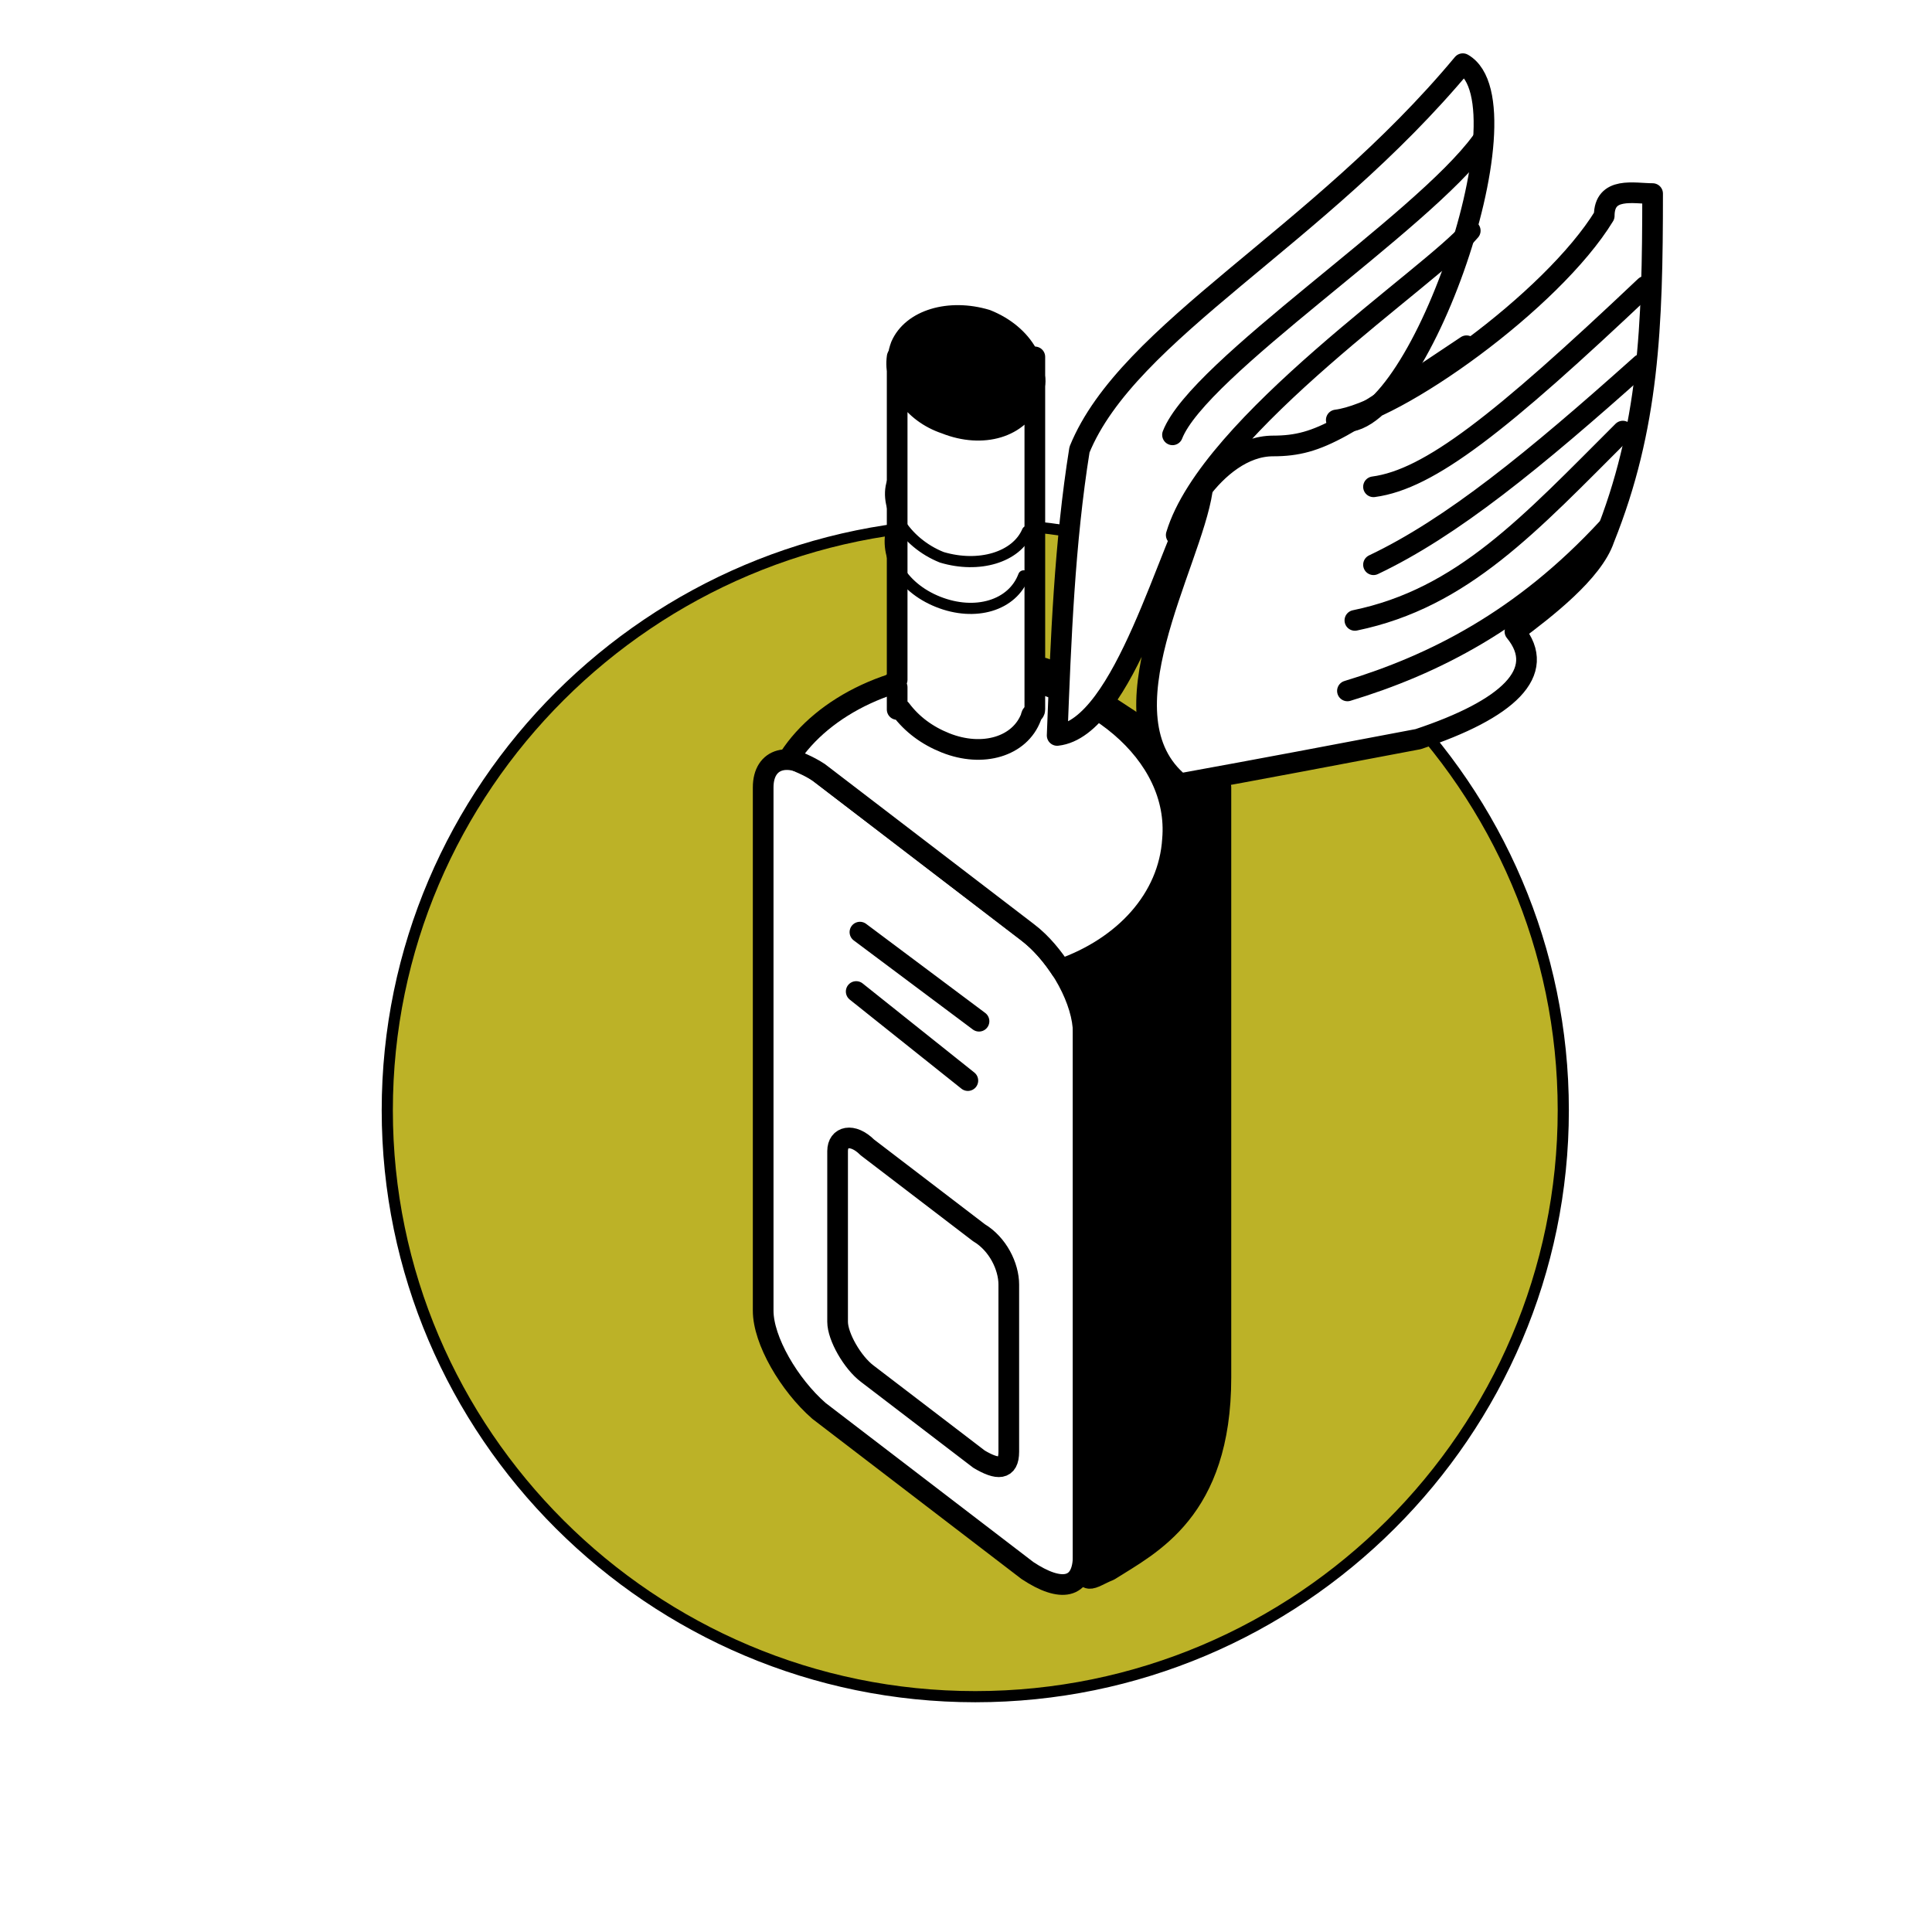 <svg xmlns="http://www.w3.org/2000/svg" width="2500" height="2500" viewBox="0 0 192.756 192.756"><path fill="#fff" d="M0 192.756h192.756V0H0v192.756z"/><path d="M97.306 52.27c32.302 0 58.663 26.29 58.663 58.504 0 32.213-26.361 58.504-58.663 58.504-32.302 0-58.667-26.291-58.667-58.504 0-32.214 26.364-58.504 58.667-58.504z" fill-rule="evenodd" clip-rule="evenodd" fill="#bcb227" stroke="#000" stroke-width="1.113" stroke-miterlimit="2.613"/><path d="M81.711 77.079l20.792 15.92c3.341 2.593 5.568 7.035 5.568 9.998v52.211c0 3.332-2.228 3.703-5.568 1.48l-20.792-15.922c-2.972-2.592-5.569-7.035-5.569-9.996V78.56c0-2.962 2.597-3.704 5.569-1.481z" fill-rule="evenodd" clip-rule="evenodd" fill="#fff" stroke="#000" stroke-width="2.063" stroke-linecap="round" stroke-linejoin="round" stroke-miterlimit="2.613"/><path d="M115.497 88.926c-1.113 2.592-4.455 4.813-7.426 7.406v58.875c0 3.332.742 2.221 2.599 1.48 4.085-2.592 11.14-5.924 11.14-19.254V78.56c.372-.74-18.192-12.959-17.821-11.849 8.168 5.184 17.079 10.368 11.508 22.215z" fill-rule="evenodd" clip-rule="evenodd" stroke="#000" stroke-width="2.063" stroke-linecap="round" stroke-linejoin="round" stroke-miterlimit="2.613"/><path d="M86.537 114.477l11.14 8.516m0-.001c1.857 1.111 2.971 3.332 2.971 5.184m-.001 0v16.664m0 0c0 1.85-1.113 1.85-2.971.74m.001 0l-11.14-8.518m0 0c-1.485-1.111-2.969-3.701-2.969-5.184m0 .001v-17.033m0 0c0-1.48 1.484-1.852 2.969-.369" fill="none" stroke="#000" stroke-width="2.063" stroke-linecap="round" stroke-linejoin="round" stroke-miterlimit="2.613"/><path d="M98.42 31.904c3.711 1.481 5.568 4.814 4.454 7.776-1.113 2.962-4.825 4.074-8.54 2.592-3.712-1.482-5.568-4.814-4.455-7.776 1.115-2.592 4.827-3.703 8.541-2.592z" fill-rule="evenodd" clip-rule="evenodd" stroke="#000" stroke-width="2.063" stroke-linecap="round" stroke-linejoin="round" stroke-miterlimit="2.613"/><path d="M97.677 67.081c11.137.74 20.048 8.146 19.305 16.664-.371 5.923-4.824 10.736-11.138 12.958-.741-1.112-1.855-2.592-3.341-3.705l-20.792-15.92c-1.113-.741-2.229-1.11-2.972-1.481 3.344-5.183 10.771-8.887 18.938-8.516z" fill-rule="evenodd" clip-rule="evenodd" fill="#fff" stroke="#000" stroke-width="2.063" stroke-linecap="round" stroke-linejoin="round" stroke-miterlimit="2.613"/><path d="M89.51 35.606c-.373 2.592 1.484 5.554 4.825 6.666 3.714 1.481 7.426.37 8.54-2.592.743-1.481.371-2.962-.371-4.073h.742v35.178c0 .37-.371.37-.371.74-1.113 2.962-4.825 4.074-8.54 2.593-1.856-.741-3.34-1.852-4.455-3.333h-.37v-2.222c-.373-.37-.373-.741 0-.741V35.606zM105.473 73.375c.371-9.628.743-19.255 2.228-28.512 4.828-11.849 23.762-21.106 38.244-38.509 7.056 4.074-5.199 38.509-12.625 35.547 5.94-.741 21.535-11.849 26.734-20.365 0-2.963 2.97-2.222 4.826-2.222 0 13.33-.371 23.327-4.826 34.436-1.113 3.332-5.941 7.035-8.91 9.257 3.34 4.073-.743 7.776-9.655 10.738-7.798 1.481-15.595 2.962-23.764 4.444-8.168-6.666 1.113-21.847 2.229-29.253-3.344 5.555-7.797 23.698-14.481 24.439z" fill-rule="evenodd" clip-rule="evenodd" fill="#fff" stroke="#000" stroke-width="2.063" stroke-linecap="round" stroke-linejoin="round" stroke-miterlimit="2.613"/><path d="M102.132 57.454c-1.114 2.962-4.826 4.073-8.541 2.592-3.712-1.481-5.567-4.813-4.455-7.776m13.367.739c-1.113 2.593-4.826 3.703-8.54 2.593-3.712-1.481-5.939-5.184-4.826-7.775" fill="none" stroke="#000" stroke-width="1.113" stroke-linecap="round" stroke-linejoin="round" stroke-miterlimit="2.613"/><path d="M134.434 68.932c8.54-2.591 17.452-7.035 25.992-16.292m-25.249 9.257c10.768-2.222 17.451-9.627 26.733-18.885m-24.876 13.331c7.797-3.703 15.966-10.368 26.732-19.997m-26.732 12.221c5.568-.74 12.623-6.295 27.103-19.996m-47.156 14.812c2.602-6.665 24.878-21.106 30.818-29.252M117.353 53.38c3.345-11.108 25.621-25.92 29.334-30.363m-28.962 31.104c-1.114-.741 3.344-9.627 9.283-9.627 4.827 0 7.055-1.852 19.307-9.998M85.423 98.924l11.14 8.887M85.795 92.999l11.882 8.888" fill="none" stroke="#000" stroke-width="2.063" stroke-linecap="round" stroke-linejoin="round" stroke-miterlimit="2.613"/></svg>